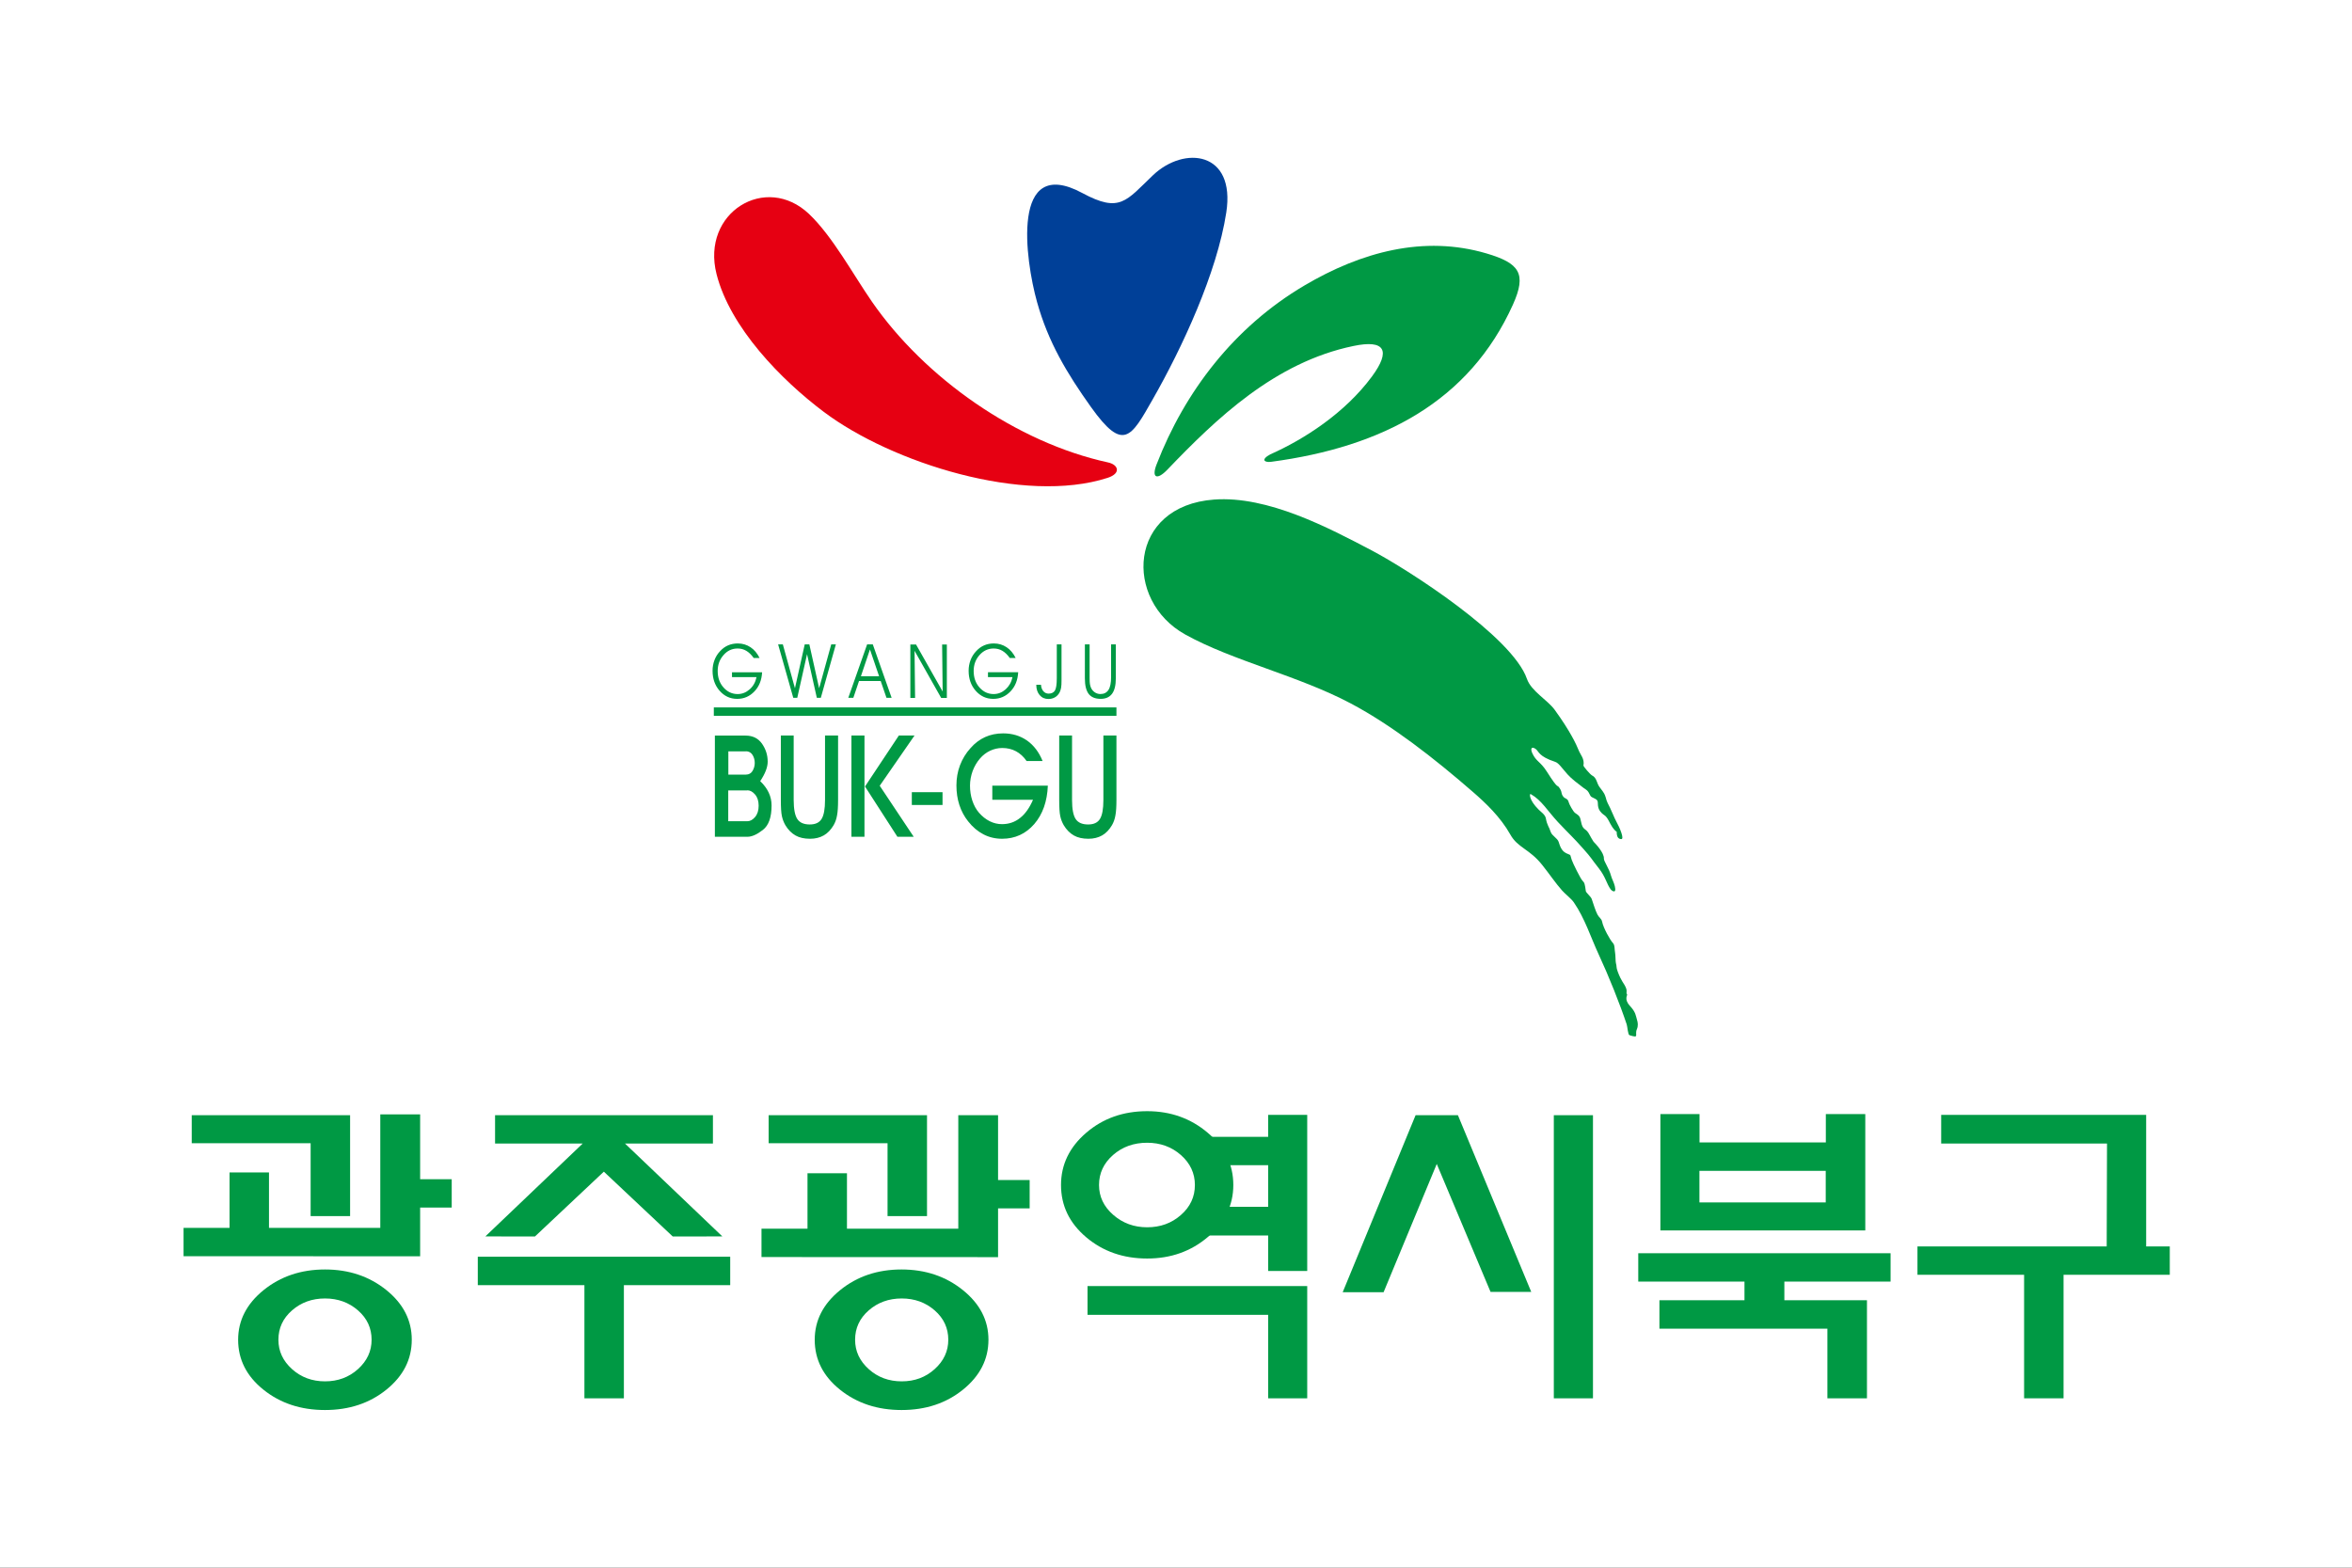 <?xml version="1.0" encoding="UTF-8" standalone="no"?>
<svg
   xmlns:dc="http://purl.org/dc/elements/1.1/"
   xmlns:cc="http://creativecommons.org/ns#"
   xmlns:rdf="http://www.w3.org/1999/02/22-rdf-syntax-ns#"
   xmlns:svg="http://www.w3.org/2000/svg"
   xmlns="http://www.w3.org/2000/svg"
   xmlns:xlink="http://www.w3.org/1999/xlink"
   xmlns:sodipodi="http://sodipodi.sourceforge.net/DTD/sodipodi-0.dtd"
   xmlns:inkscape="http://www.inkscape.org/namespaces/inkscape"
   width="300mm"
   height="200mm"
   viewBox="0 0 300 200"
   version="1.1"
   id="svg8"
   inkscape:version="1.0.1 (3bc2e813f5, 2020-09-07)"
   sodipodi:docname="Flag of Bukgu, Gwangju.svg">
  <rect x="0" y="0" width="300" height="200" fill="#333333" stroke="none"/>
  <defs
     id="defs2">
    <linearGradient
       inkscape:collect="always"
       id="linearGradient63138">
      <stop
         style="stop-color:#89030a;stop-opacity:1"
         offset="0"
         id="stop63134" />
      <stop
         style="stop-color:#e73d24;stop-opacity:1"
         offset="1"
         id="stop63136" />
    </linearGradient>
    <clipPath
       clipPathUnits="userSpaceOnUse"
       id="clipPath18">
      <path
         d="M 0,841.89 H 595.28 V 0 H 0 Z"
         id="path16" />
    </clipPath>
    <linearGradient
       x1="0"
       y1="0"
       x2="1"
       y2="0"
       gradientUnits="userSpaceOnUse"
       gradientTransform="matrix(23.954,-0.114,-0.114,-23.954,227.456,332.745)"
       spreadMethod="pad"
       id="linearGradient140">
      <stop
         style="stop-opacity:1;stop-color:#85c13f"
         offset="0"
         id="stop136" />
      <stop
         style="stop-opacity:1;stop-color:#5fb16e"
         offset="1"
         id="stop138" />
    </linearGradient>
    <linearGradient
       x1="0"
       y1="0"
       x2="1"
       y2="0"
       gradientUnits="userSpaceOnUse"
       gradientTransform="matrix(25.512,-0.122,-0.122,-25.512,252.119,330.368)"
       spreadMethod="pad"
       id="linearGradient160">
      <stop
         style="stop-opacity:1;stop-color:#30ab79"
         offset="0"
         id="stop156" />
      <stop
         style="stop-opacity:1;stop-color:#3ea9a4"
         offset="1"
         id="stop158" />
    </linearGradient>
    <linearGradient
       x1="0"
       y1="0"
       x2="1"
       y2="0"
       gradientUnits="userSpaceOnUse"
       gradientTransform="matrix(25.738,-0.123,-0.123,-25.738,278.776,331.196)"
       spreadMethod="pad"
       id="linearGradient180">
      <stop
         style="stop-opacity:1;stop-color:#2da3b2"
         offset="0"
         id="stop176" />
      <stop
         style="stop-opacity:1;stop-color:#2e9ad4"
         offset="1"
         id="stop178" />
    </linearGradient>
    <linearGradient
       x1="0"
       y1="0"
       x2="1"
       y2="0"
       gradientUnits="userSpaceOnUse"
       gradientTransform="matrix(22.246,-0.106,-0.106,-22.246,329.743,293.185)"
       spreadMethod="pad"
       id="linearGradient200">
      <stop
         style="stop-opacity:1;stop-color:#134d95"
         offset="0"
         id="stop196" />
      <stop
         style="stop-opacity:1;stop-color:#2573b6"
         offset="1"
         id="stop198" />
    </linearGradient>
    <linearGradient
       x1="0"
       y1="0"
       x2="1"
       y2="0"
       gradientUnits="userSpaceOnUse"
       gradientTransform="matrix(19.829,-0.095,-0.095,-19.829,355.575,291.733)"
       spreadMethod="pad"
       id="linearGradient220">
      <stop
         style="stop-opacity:1;stop-color:#2573b6"
         offset="0"
         id="stop216" />
      <stop
         style="stop-opacity:1;stop-color:#289ebc"
         offset="1"
         id="stop218" />
    </linearGradient>
    <linearGradient
       x1="0"
       y1="0"
       x2="1"
       y2="0"
       gradientUnits="userSpaceOnUse"
       gradientTransform="matrix(20.803,-0.099,-0.099,-20.802,376.729,290.221)"
       spreadMethod="pad"
       id="linearGradient240">
      <stop
         style="stop-opacity:1;stop-color:#30ab79"
         offset="0"
         id="stop236" />
      <stop
         style="stop-opacity:1;stop-color:#8caabd"
         offset="1"
         id="stop238" />
    </linearGradient>
    <linearGradient
       x1="0"
       y1="0"
       x2="1"
       y2="0"
       gradientUnits="userSpaceOnUse"
       gradientTransform="matrix(29.139,-0.139,-0.139,-29.139,319.768,338.875)"
       spreadMethod="pad"
       id="linearGradient260">
      <stop
         style="stop-opacity:1;stop-color:#2d8bcc"
         offset="0"
         id="stop256" />
      <stop
         style="stop-opacity:1;stop-color:#2573b6"
         offset="1"
         id="stop258" />
    </linearGradient>
    <linearGradient
       x1="0"
       y1="0"
       x2="1"
       y2="0"
       gradientUnits="userSpaceOnUse"
       gradientTransform="matrix(36.28,-0.173,-0.173,-36.28,350.657,337.739)"
       spreadMethod="pad"
       id="linearGradient280">
      <stop
         style="stop-opacity:1;stop-color:#2573b6"
         offset="0"
         id="stop276" />
      <stop
         style="stop-opacity:1;stop-color:#134d95"
         offset="1"
         id="stop278" />
    </linearGradient>
    <linearGradient
       x1="0"
       y1="0"
       x2="1"
       y2="0"
       gradientUnits="userSpaceOnUse"
       gradientTransform="matrix(42.793,-0.204,-0.204,-42.793,405.753,296.179)"
       spreadMethod="pad"
       id="linearGradient300">
      <stop
         style="stop-opacity:1;stop-color:#bfa562"
         offset="0"
         id="stop296" />
      <stop
         style="stop-opacity:1;stop-color:#e0742b"
         offset="1"
         id="stop298" />
    </linearGradient>
    <linearGradient
       x1="0"
       y1="0"
       x2="1"
       y2="0"
       gradientUnits="userSpaceOnUse"
       gradientTransform="matrix(39.535,-0.189,-0.189,-39.535,453.103,297.273)"
       spreadMethod="pad"
       id="linearGradient320">
      <stop
         style="stop-opacity:1;stop-color:#e16b28"
         offset="0"
         id="stop316" />
      <stop
         style="stop-opacity:1;stop-color:#d8312d"
         offset="1"
         id="stop318" />
    </linearGradient>
    <clipPath
       clipPathUnits="userSpaceOnUse"
       id="clipPath18-2">
      <path
         inkscape:connector-curvature="0"
         d="M 0,841.89 H 595.28 V 0 H 0 Z"
         id="path16-2" />
    </clipPath>
    <clipPath
       clipPathUnits="userSpaceOnUse"
       id="clipPath522">
      <path
         d="M 0,841.89 H 595.276 V 0 H 0 Z"
         id="path520"
         inkscape:connector-curvature="0" />
    </clipPath>
    <clipPath
       clipPathUnits="userSpaceOnUse"
       id="clipPath530">
      <path
         d="M 169.7,596.93 H 536.42 V 349.409 H 169.7 Z"
         id="path528"
         inkscape:connector-curvature="0" />
    </clipPath>
    <clipPath
       clipPathUnits="userSpaceOnUse"
       id="clipPath546">
      <path
         d="m 451.13,818.169 h 103.5 V 595.22 h -103.5 z"
         id="path544"
         inkscape:connector-curvature="0" />
    </clipPath>
    <clipPath
       clipPathUnits="userSpaceOnUse"
       id="clipPath118">
      <path
         d="M 0,841.89 H 595.276 V 0 H 0 Z"
         id="path116"
         inkscape:connector-curvature="0" />
    </clipPath>
    <clipPath
       clipPathUnits="userSpaceOnUse"
       id="clipPath126">
      <path
         d="m 169.47,818.6 h 377.9 V 373.859 h -377.9 z"
         id="path124"
         inkscape:connector-curvature="0" />
    </clipPath>
    <clipPath
       clipPathUnits="userSpaceOnUse"
       id="clipPath106">
      <path
         d="M 0,841.89 H 595.276 V 0 H 0 Z"
         id="path104"
         inkscape:connector-curvature="0" />
    </clipPath>
    <clipPath
       clipPathUnits="userSpaceOnUse"
       id="clipPath18-8">
      <path
         d="M 0,841.89 H 595.276 V 0 H 0 Z"
         id="path16-4"
         inkscape:connector-curvature="0" />
    </clipPath>
    <clipPath
       clipPathUnits="userSpaceOnUse"
       id="clipPath18-6">
      <path
         d="M 0,841.89 H 595.28 V 0 H 0 Z"
         id="path16-3" />
    </clipPath>
    <linearGradient
       x1="0"
       y1="0"
       x2="1"
       y2="0"
       gradientUnits="userSpaceOnUse"
       gradientTransform="matrix(-73.382,107.989,107.989,73.382,356.304,314.471)"
       spreadMethod="pad"
       id="linearGradient206">
      <stop
         style="stop-opacity:1;stop-color:#2a3b96"
         offset="0"
         id="stop198-5" />
      <stop
         style="stop-opacity:1;stop-color:#2c3792"
         offset="0.539"
         id="stop200" />
      <stop
         style="stop-opacity:1;stop-color:#00adef"
         offset="0.8"
         id="stop202" />
      <stop
         style="stop-opacity:1;stop-color:#00adef"
         offset="1"
         id="stop204" />
    </linearGradient>
    <linearGradient
       x1="0"
       y1="0"
       x2="1"
       y2="0"
       gradientUnits="userSpaceOnUse"
       gradientTransform="matrix(-64.526,94.956,94.956,64.526,329.172,303.203)"
       spreadMethod="pad"
       id="linearGradient230">
      <stop
         style="stop-opacity:1;stop-color:#2a3b96"
         offset="0"
         id="stop222" />
      <stop
         style="stop-opacity:1;stop-color:#2c3792"
         offset="0.539"
         id="stop224" />
      <stop
         style="stop-opacity:1;stop-color:#00adef"
         offset="0.8"
         id="stop226" />
      <stop
         style="stop-opacity:1;stop-color:#00adef"
         offset="1"
         id="stop228" />
    </linearGradient>
    <linearGradient
       x1="0"
       y1="0"
       x2="1"
       y2="0"
       gradientUnits="userSpaceOnUse"
       gradientTransform="matrix(-73.386,107.994,107.994,73.386,368.143,322.514)"
       spreadMethod="pad"
       id="linearGradient254">
      <stop
         style="stop-opacity:1;stop-color:#2a3b96"
         offset="0"
         id="stop246" />
      <stop
         style="stop-opacity:1;stop-color:#2c3792"
         offset="0.539"
         id="stop248" />
      <stop
         style="stop-opacity:1;stop-color:#00adef"
         offset="0.8"
         id="stop250" />
      <stop
         style="stop-opacity:1;stop-color:#00adef"
         offset="1"
         id="stop252" />
    </linearGradient>
    <linearGradient
       x1="0"
       y1="0"
       x2="1"
       y2="0"
       gradientUnits="userSpaceOnUse"
       gradientTransform="matrix(-73.388,107.997,107.997,73.388,312.87,284.947)"
       spreadMethod="pad"
       id="linearGradient278">
      <stop
         style="stop-opacity:1;stop-color:#2a3b96"
         offset="0"
         id="stop270" />
      <stop
         style="stop-opacity:1;stop-color:#2c3792"
         offset="0.539"
         id="stop272" />
      <stop
         style="stop-opacity:1;stop-color:#00adef"
         offset="0.8"
         id="stop274" />
      <stop
         style="stop-opacity:1;stop-color:#00adef"
         offset="1"
         id="stop276-9" />
    </linearGradient>
    <linearGradient
       x1="0"
       y1="0"
       x2="1"
       y2="0"
       gradientUnits="userSpaceOnUse"
       gradientTransform="matrix(-73.384,107.991,107.991,73.384,327.204,294.694)"
       spreadMethod="pad"
       id="linearGradient302">
      <stop
         style="stop-opacity:1;stop-color:#2a3b96"
         offset="0"
         id="stop294" />
      <stop
         style="stop-opacity:1;stop-color:#2c3792"
         offset="0.539"
         id="stop296-8" />
      <stop
         style="stop-opacity:1;stop-color:#00adef"
         offset="0.8"
         id="stop298-1" />
      <stop
         style="stop-opacity:1;stop-color:#00adef"
         offset="1"
         id="stop300" />
    </linearGradient>
    <linearGradient
       x1="0"
       y1="0"
       x2="1"
       y2="0"
       gradientUnits="userSpaceOnUse"
       gradientTransform="matrix(-73.388,107.997,107.997,73.388,321.461,290.785)"
       spreadMethod="pad"
       id="linearGradient326">
      <stop
         style="stop-opacity:1;stop-color:#2a3b96"
         offset="0"
         id="stop318-6" />
      <stop
         style="stop-opacity:1;stop-color:#2c3792"
         offset="0.539"
         id="stop320" />
      <stop
         style="stop-opacity:1;stop-color:#00adef"
         offset="0.8"
         id="stop322" />
      <stop
         style="stop-opacity:1;stop-color:#00adef"
         offset="1"
         id="stop324" />
    </linearGradient>
    <linearGradient
       x1="0"
       y1="0"
       x2="1"
       y2="0"
       gradientUnits="userSpaceOnUse"
       gradientTransform="matrix(-73.384,107.992,107.992,73.384,302.25,277.738)"
       spreadMethod="pad"
       id="linearGradient350">
      <stop
         style="stop-opacity:1;stop-color:#2a3b96"
         offset="0"
         id="stop342" />
      <stop
         style="stop-opacity:1;stop-color:#2c3792"
         offset="0.539"
         id="stop344" />
      <stop
         style="stop-opacity:1;stop-color:#00adef"
         offset="0.8"
         id="stop346" />
      <stop
         style="stop-opacity:1;stop-color:#00adef"
         offset="1"
         id="stop348" />
    </linearGradient>
    <linearGradient
       x1="0"
       y1="0"
       x2="1"
       y2="0"
       gradientUnits="userSpaceOnUse"
       gradientTransform="matrix(-64.527,94.957,94.957,64.527,328.704,302.885)"
       spreadMethod="pad"
       id="linearGradient374">
      <stop
         style="stop-opacity:1;stop-color:#2a3b96"
         offset="0"
         id="stop366" />
      <stop
         style="stop-opacity:1;stop-color:#2c3792"
         offset="0.539"
         id="stop368" />
      <stop
         style="stop-opacity:1;stop-color:#00adef"
         offset="0.8"
         id="stop370" />
      <stop
         style="stop-opacity:1;stop-color:#00adef"
         offset="1"
         id="stop372" />
    </linearGradient>
    <linearGradient
       x1="0"
       y1="0"
       x2="1"
       y2="0"
       gradientUnits="userSpaceOnUse"
       gradientTransform="matrix(-101.028,107.165,107.165,101.028,377.221,303.216)"
       spreadMethod="pad"
       id="linearGradient398">
      <stop
         style="stop-opacity:1;stop-color:#2a3b96"
         offset="0"
         id="stop390" />
      <stop
         style="stop-opacity:1;stop-color:#2c3792"
         offset="0.539"
         id="stop392" />
      <stop
         style="stop-opacity:1;stop-color:#00adef"
         offset="0.8"
         id="stop394" />
      <stop
         style="stop-opacity:1;stop-color:#00adef"
         offset="1"
         id="stop396" />
    </linearGradient>
    <linearGradient
       x1="0"
       y1="0"
       x2="1"
       y2="0"
       gradientUnits="userSpaceOnUse"
       gradientTransform="matrix(-101.023,107.16,107.16,101.023,393.094,318.186)"
       spreadMethod="pad"
       id="linearGradient422">
      <stop
         style="stop-opacity:1;stop-color:#2a3b96"
         offset="0"
         id="stop414" />
      <stop
         style="stop-opacity:1;stop-color:#2c3792"
         offset="0.539"
         id="stop416" />
      <stop
         style="stop-opacity:1;stop-color:#00adef"
         offset="0.8"
         id="stop418" />
      <stop
         style="stop-opacity:1;stop-color:#00adef"
         offset="1"
         id="stop420" />
    </linearGradient>
    <linearGradient
       x1="0"
       y1="0"
       x2="1"
       y2="0"
       gradientUnits="userSpaceOnUse"
       gradientTransform="matrix(-74.449,78.973,78.973,74.449,387.494,348.702)"
       spreadMethod="pad"
       id="linearGradient446">
      <stop
         style="stop-opacity:1;stop-color:#2a3b96"
         offset="0"
         id="stop438" />
      <stop
         style="stop-opacity:1;stop-color:#2c3792"
         offset="0.539"
         id="stop440" />
      <stop
         style="stop-opacity:1;stop-color:#00adef"
         offset="0.8"
         id="stop442" />
      <stop
         style="stop-opacity:1;stop-color:#00adef"
         offset="1"
         id="stop444" />
    </linearGradient>
    <clipPath
       clipPathUnits="userSpaceOnUse"
       id="clipPath18-68">
      <path
         d="M 0,841.89 H 595.28 V 0 H 0 Z"
         id="path16-1"
         inkscape:connector-curvature="0" />
    </clipPath>
    <linearGradient
       gradientUnits="userSpaceOnUse"
       y2="1004.25"
       x2="148.003"
       y1="959.558"
       x1="148.003"
       id="1">
      <stop
         id="stop2347"
         style="stop-color:#0099da"
         offset="0" />
      <stop
         id="stop2349"
         style="stop-color:#0099da"
         offset="1" />
    </linearGradient>
    <linearGradient
       gradientUnits="userSpaceOnUse"
       y2="1150.79"
       x2="210.429"
       y1="1106.1"
       x1="210.429"
       id="2">
      <stop
         id="stop2360"
         style="stop-color:#0099da"
         offset="0" />
      <stop
         id="stop2362"
         style="stop-color:#0099da"
         offset="1" />
    </linearGradient>
    <linearGradient
       gradientUnits="userSpaceOnUse"
       y2="997.515"
       x2="290.309"
       y1="952.822"
       x1="290.309"
       id="3">
      <stop
         id="stop2373"
         style="stop-color:#0099da"
         offset="0" />
      <stop
         id="stop2375"
         style="stop-color:#0099da"
         offset="1" />
    </linearGradient>
    <linearGradient
       gradientUnits="userSpaceOnUse"
       y2="996.852"
       x2="438.795"
       y1="952.159"
       x1="438.795"
       id="4">
      <stop
         id="stop2386"
         style="stop-color:#0099da"
         offset="0" />
      <stop
         id="stop2388"
         style="stop-color:#0099da"
         offset="1" />
    </linearGradient>
    <linearGradient
       gradientUnits="userSpaceOnUse"
       y2="1156.86"
       x2="370.742"
       y1="1112.17"
       x1="370.742"
       id="5">
      <stop
         id="stop2399"
         style="stop-color:#0099da"
         offset="0" />
      <stop
         id="stop2401"
         style="stop-color:#0099da"
         offset="1" />
    </linearGradient>
    <linearGradient
       gradientUnits="userSpaceOnUse"
       y2="1283.44"
       x2="102.794"
       y1="1249.77"
       x1="102.794"
       id="6">
      <stop
         id="stop2470"
         style="stop-color:#0099da"
         offset="0" />
      <stop
         id="stop2472"
         style="stop-color:#0099da"
         offset="1" />
    </linearGradient>
    <linearGradient
       gradientUnits="userSpaceOnUse"
       y2="1283.44"
       x2="207.557"
       y1="1249.77"
       x1="207.557"
       id="7">
      <stop
         id="stop2573"
         style="stop-color:#0099da"
         offset="0" />
      <stop
         id="stop2575"
         style="stop-color:#0099da"
         offset="1" />
    </linearGradient>
    <linearGradient
       gradientUnits="userSpaceOnUse"
       y2="1472.25"
       x2="102.794"
       y1="1438.58"
       x1="102.794"
       id="8">
      <stop
         id="stop2586"
         style="stop-color:#0099da"
         offset="0" />
      <stop
         id="stop2588"
         style="stop-color:#0099da"
         offset="1" />
    </linearGradient>
    <linearGradient
       gradientUnits="userSpaceOnUse"
       y2="1286.27"
       x2="347.78"
       y1="1250.63"
       x1="347.78"
       id="9">
      <stop
         id="stop2785"
         style="stop-color:#0099da"
         offset="0" />
      <stop
         id="stop2787"
         style="stop-color:#0099da"
         offset="1" />
    </linearGradient>
    <linearGradient
       gradientUnits="userSpaceOnUse"
       y2="1363.27"
       x2="347.78"
       y1="1327.62"
       x1="347.78"
       id="10">
      <stop
         id="stop2798"
         style="stop-color:#0099da"
         offset="0" />
      <stop
         id="stop2800"
         style="stop-color:#0099da"
         offset="1" />
    </linearGradient>
    <linearGradient
       gradientUnits="userSpaceOnUse"
       y2="1439.64"
       x2="347.78"
       y1="1404"
       x1="347.78"
       id="11">
      <stop
         id="stop2811"
         style="stop-color:#0099da"
         offset="0" />
      <stop
         id="stop2813"
         style="stop-color:#0099da"
         offset="1" />
    </linearGradient>
    <linearGradient
       gradientUnits="userSpaceOnUse"
       y2="1515.8"
       x2="347.78"
       y1="1480.16"
       x1="347.78"
       id="12">
      <stop
         id="stop2824"
         style="stop-color:#0099da"
         offset="0" />
      <stop
         id="stop2826"
         style="stop-color:#0099da"
         offset="1" />
    </linearGradient>
    <linearGradient
       gradientUnits="userSpaceOnUse"
       y2="1592.38"
       x2="347.78"
       y1="1556.74"
       x1="347.78"
       id="13">
      <stop
         id="stop2837"
         style="stop-color:#0099da"
         offset="0" />
      <stop
         id="stop2839"
         style="stop-color:#0099da"
         offset="1" />
    </linearGradient>
    <clipPath
       id="clipPath58472"
       clipPathUnits="userSpaceOnUse">
      <path
         inkscape:connector-curvature="0"
         id="path58470"
         d="M 0,0 H 595.276 V 841.89 H 0 Z" />
    </clipPath>
    <clipPath
       id="clipPath58526"
       clipPathUnits="userSpaceOnUse">
      <path
         inkscape:connector-curvature="0"
         id="path58524"
         d="M 0,0 H 595.276 V 841.89 H 0 Z" />
    </clipPath>
    <clipPath
       id="clipPath58472-7"
       clipPathUnits="userSpaceOnUse">
      <path
         inkscape:connector-curvature="0"
         id="path58470-8"
         d="M 0,0 H 595.276 V 841.89 H 0 Z" />
    </clipPath>
    <clipPath
       clipPathUnits="userSpaceOnUse"
       id="clipPath18-9">
      <path
         d="M 0,595.28 H 841.89 V 0 H 0 Z"
         id="path16-43" />
    </clipPath>
    <linearGradient
       x1="0"
       y1="0"
       x2="1"
       y2="0"
       gradientUnits="userSpaceOnUse"
       gradientTransform="matrix(-40.417,3.136,-14.427,-44.657,139.567,269.99)"
       spreadMethod="pad"
       id="linearGradient30">
      <stop
         style="stop-opacity:1;stop-color:#b6b7b8"
         offset="0"
         id="stop24" />
      <stop
         style="stop-opacity:1;stop-color:#b6b7b8"
         offset="0.057"
         id="stop26" />
      <stop
         style="stop-opacity:1;stop-color:#605f5e"
         offset="1"
         id="stop28" />
    </linearGradient>
    <radialGradient
       fx="0"
       fy="0"
       cx="0"
       cy="0"
       r="1"
       gradientUnits="userSpaceOnUse"
       gradientTransform="matrix(-24.766,-6.275,-0.593,-24.407,106.629,284.812)"
       spreadMethod="pad"
       id="radialGradient52">
      <stop
         style="stop-opacity:1;stop-color:#2f8bc9"
         offset="0"
         id="stop46" />
      <stop
         style="stop-opacity:1;stop-color:#255299"
         offset="0.517"
         id="stop48" />
      <stop
         style="stop-opacity:1;stop-color:#204a89"
         offset="1"
         id="stop50" />
    </radialGradient>
    <linearGradient
       x1="0"
       y1="0"
       x2="1"
       y2="0"
       gradientUnits="userSpaceOnUse"
       gradientTransform="matrix(22.337,-88.094,93.938,48.837,117.459,344.795)"
       spreadMethod="pad"
       id="linearGradient80">
      <stop
         style="stop-opacity:1;stop-color:#ca2b30"
         offset="0"
         id="stop68" />
      <stop
         style="stop-opacity:1;stop-color:#ca2b30"
         offset="0.174"
         id="stop70" />
      <stop
         style="stop-opacity:1;stop-color:#e26f34"
         offset="0.506"
         id="stop72" />
      <stop
         style="stop-opacity:1;stop-color:#d82b2d"
         offset="0.753"
         id="stop74" />
      <stop
         style="stop-opacity:1;stop-color:#d82b2d"
         offset="0.847"
         id="stop76" />
      <stop
         style="stop-opacity:1;stop-color:#d82b2d"
         offset="1"
         id="stop78" />
    </linearGradient>
    <clipPath
       clipPathUnits="userSpaceOnUse"
       id="clipPath90">
      <path
         d="M 0,595.28 H 411.02 V 0 H 0 Z"
         id="path88" />
    </clipPath>
    <clipPath
       clipPathUnits="userSpaceOnUse"
       id="clipPath98">
      <path
         d="m 101.15,334.81 h 44.284 V 306.517 H 101.15 Z"
         id="path96" />
    </clipPath>
    <linearGradient
       x1="0"
       y1="0"
       x2="1"
       y2="0"
       gradientUnits="userSpaceOnUse"
       gradientTransform="matrix(-5.35,13.695,13.695,5.35,126.19,316.662)"
       spreadMethod="pad"
       id="linearGradient112">
      <stop
         style="stop-opacity:1;stop-color:#ffffff"
         offset="0"
         id="stop104" />
      <stop
         style="stop-opacity:1;stop-color:#ffffff"
         offset="0.096"
         id="stop106" />
      <stop
         style="stop-opacity:1;stop-color:#ffffff"
         offset="0.265"
         id="stop108" />
      <stop
         style="stop-opacity:1;stop-color:#8d8c8c"
         offset="1"
         id="stop110" />
    </linearGradient>
    <clipPath
       id="clipPath18-7"
       clipPathUnits="userSpaceOnUse">
      <path
         id="path16-0"
         d="M 0,612.288 H 858.898 V 0 H 0 Z" />
    </clipPath>
    <clipPath
       id="clipPath26"
       clipPathUnits="userSpaceOnUse">
      <path
         id="path24"
         d="M 161.656,348.923 H 281.731 V 139.667 H 161.656 Z" />
    </clipPath>
    <linearGradient
       id="linearGradient38"
       spreadMethod="pad"
       gradientTransform="matrix(-92.179,7.151,-32.902,-101.849,258.817,158.642)"
       gradientUnits="userSpaceOnUse"
       y2="0"
       x2="1"
       y1="0"
       x1="0">
      <stop
         id="stop32"
         offset="0"
         style="stop-opacity:1;stop-color:#a7a5a6" />
      <stop
         id="stop34"
         offset="0.057"
         style="stop-opacity:1;stop-color:#a7a5a6" />
      <stop
         id="stop36"
         offset="1"
         style="stop-opacity:1;stop-color:#4f4c4d" />
    </linearGradient>
    <radialGradient
       id="radialGradient50"
       spreadMethod="pad"
       gradientTransform="matrix(-56.481,-14.31,-1.353,-55.663,183.696,192.444)"
       gradientUnits="userSpaceOnUse"
       r="1"
       cy="0"
       cx="0"
       fy="0"
       fx="0">
      <stop
         id="stop44"
         offset="0"
         style="stop-opacity:1;stop-color:#0aafde" />
      <stop
         id="stop46-5"
         offset="0.517"
         style="stop-opacity:1;stop-color:#1d5eb3" />
      <stop
         id="stop48-7"
         offset="1"
         style="stop-opacity:1;stop-color:#173876" />
    </radialGradient>
    <linearGradient
       id="linearGradient68"
       spreadMethod="pad"
       gradientTransform="matrix(50.942,-200.914,214.242,111.38,208.397,329.25)"
       gradientUnits="userSpaceOnUse"
       y2="0"
       x2="1"
       y1="0"
       x1="0">
      <stop
         id="stop56"
         offset="0"
         style="stop-opacity:1;stop-color:#d91920" />
      <stop
         id="stop58"
         offset="0.174"
         style="stop-opacity:1;stop-color:#d91920" />
      <stop
         id="stop60"
         offset="0.506"
         style="stop-opacity:1;stop-color:#f25b28" />
      <stop
         id="stop62"
         offset="0.753"
         style="stop-opacity:1;stop-color:#d91920" />
      <stop
         id="stop64"
         offset="0.847"
         style="stop-opacity:1;stop-color:#d91920" />
      <stop
         id="stop66"
         offset="1"
         style="stop-opacity:1;stop-color:#c4161d" />
    </linearGradient>
    <clipPath
       id="clipPath72"
       clipPathUnits="userSpaceOnUse">
      <path
         id="path70"
         d="M 171.201,306.476 H 272.198 V 241.949 H 171.201 Z" />
    </clipPath>
    <linearGradient
       id="linearGradient84"
       spreadMethod="pad"
       gradientTransform="matrix(-12.201,31.234,31.234,12.201,228.309,265.085)"
       gradientUnits="userSpaceOnUse"
       y2="0"
       x2="1"
       y1="0"
       x1="0">
      <stop
         id="stop78-7"
         offset="0"
         style="stop-opacity:1;stop-color:#ffffff" />
      <stop
         id="stop80"
         offset="0.096"
         style="stop-opacity:1;stop-color:#ffffff" />
      <stop
         id="stop82"
         offset="1"
         style="stop-opacity:1;stop-color:#7b7979" />
    </linearGradient>
    <clipPath
       id="clipPath146"
       clipPathUnits="userSpaceOnUse">
      <path
         id="path144"
         d="M 0,612.288 H 858.898 V 0 H 0 Z" />
    </clipPath>
    <linearGradient
       id="linearGradient1004"
       spreadMethod="pad"
       gradientTransform="matrix(-62.753,4.868,-22.399,-69.337,559.478,185.949)"
       gradientUnits="userSpaceOnUse"
       y2="0"
       x2="1"
       y1="0"
       x1="0">
      <stop
         id="stop998"
         offset="0"
         style="stop-opacity:1;stop-color:#a7a5a6" />
      <stop
         id="stop1000"
         offset="0.057"
         style="stop-opacity:1;stop-color:#a7a5a6" />
      <stop
         id="stop1002"
         offset="1"
         style="stop-opacity:1;stop-color:#4f4c4d" />
    </linearGradient>
    <radialGradient
       id="radialGradient1026"
       spreadMethod="pad"
       gradientTransform="matrix(-38.452,-9.742,-0.921,-37.894,508.337,208.961)"
       gradientUnits="userSpaceOnUse"
       r="1"
       cy="0"
       cx="0"
       fy="0"
       fx="0">
      <stop
         id="stop1020"
         offset="0"
         style="stop-opacity:1;stop-color:#0aafde" />
      <stop
         id="stop1022"
         offset="0.517"
         style="stop-opacity:1;stop-color:#1d5eb3" />
      <stop
         id="stop1024"
         offset="1"
         style="stop-opacity:1;stop-color:#173876" />
    </radialGradient>
    <linearGradient
       id="linearGradient1054"
       spreadMethod="pad"
       gradientTransform="matrix(34.681,-136.778,145.852,75.825,525.153,302.095)"
       gradientUnits="userSpaceOnUse"
       y2="0"
       x2="1"
       y1="0"
       x1="0">
      <stop
         id="stop1042"
         offset="0"
         style="stop-opacity:1;stop-color:#850009" />
      <stop
         id="stop1044"
         offset="0.174"
         style="stop-opacity:1;stop-color:#d91920" />
      <stop
         id="stop1046"
         offset="0.506"
         style="stop-opacity:1;stop-color:#f25b28" />
      <stop
         id="stop1048"
         offset="0.694"
         style="stop-opacity:1;stop-color:#d91920" />
      <stop
         id="stop1050"
         offset="0.847"
         style="stop-opacity:1;stop-color:#d91920" />
      <stop
         id="stop1052"
         offset="1"
         style="stop-opacity:0.941;stop-color:#e04213" />
    </linearGradient>
    <clipPath
       id="clipPath1064"
       clipPathUnits="userSpaceOnUse">
      <path
         id="path1062"
         d="M 0,612.288 H 858.898 V 0 H 0 Z" />
    </clipPath>
    <clipPath
       id="clipPath1072"
       clipPathUnits="userSpaceOnUse">
      <path
         id="path1070"
         d="m 499.831,286.592 h 68.757 v -43.93 h -68.757 z" />
    </clipPath>
    <linearGradient
       id="linearGradient1084"
       spreadMethod="pad"
       gradientTransform="matrix(-8.306,21.263,21.263,8.306,538.708,258.413)"
       gradientUnits="userSpaceOnUse"
       y2="0"
       x2="1"
       y1="0"
       x1="0">
      <stop
         id="stop1078"
         offset="0"
         style="stop-opacity:1;stop-color:#ffffff" />
      <stop
         id="stop1080"
         offset="0.096"
         style="stop-opacity:1;stop-color:#ffffff" />
      <stop
         id="stop1082"
         offset="1"
         style="stop-opacity:1;stop-color:#7b7979" />
    </linearGradient>
    <linearGradient
       id="linearGradient2178"
       spreadMethod="pad"
       gradientTransform="matrix(-19.781,1.535,-7.061,-21.856,660.197,283.541)"
       gradientUnits="userSpaceOnUse"
       y2="0"
       x2="1"
       y1="0"
       x1="0">
      <stop
         id="stop2172"
         offset="0"
         style="stop-opacity:1;stop-color:#a7a5a6" />
      <stop
         id="stop2174"
         offset="0.057"
         style="stop-opacity:1;stop-color:#a7a5a6" />
      <stop
         id="stop2176"
         offset="1"
         style="stop-opacity:1;stop-color:#4f4c4d" />
    </linearGradient>
    <radialGradient
       id="radialGradient2200"
       spreadMethod="pad"
       gradientTransform="matrix(-12.12,-3.071,-0.29,-11.945,644.076,290.795)"
       gradientUnits="userSpaceOnUse"
       r="1"
       cy="0"
       cx="0"
       fy="0"
       fx="0">
      <stop
         id="stop2194"
         offset="0"
         style="stop-opacity:1;stop-color:#0aafde" />
      <stop
         id="stop2196"
         offset="0.517"
         style="stop-opacity:1;stop-color:#1d5eb3" />
      <stop
         id="stop2198"
         offset="1"
         style="stop-opacity:1;stop-color:#173876" />
    </radialGradient>
    <linearGradient
       id="linearGradient2228"
       spreadMethod="pad"
       gradientTransform="matrix(10.932,-43.115,45.975,23.901,649.377,320.152)"
       gradientUnits="userSpaceOnUse"
       y2="0"
       x2="1"
       y1="0"
       x1="0">
      <stop
         id="stop2216"
         offset="0"
         style="stop-opacity:1;stop-color:#d91920" />
      <stop
         id="stop2218"
         offset="0.174"
         style="stop-opacity:1;stop-color:#d91920" />
      <stop
         id="stop2220"
         offset="0.506"
         style="stop-opacity:1;stop-color:#f25b28" />
      <stop
         id="stop2222"
         offset="0.753"
         style="stop-opacity:1;stop-color:#d91920" />
      <stop
         id="stop2224"
         offset="0.847"
         style="stop-opacity:1;stop-color:#d91920" />
      <stop
         id="stop2226"
         offset="1"
         style="stop-opacity:1;stop-color:#c4161d" />
    </linearGradient>
    <clipPath
       id="clipPath2238"
       clipPathUnits="userSpaceOnUse">
      <path
         id="path2236"
         d="M 0,612.288 H 858.898 V 0 H 0 Z" />
    </clipPath>
    <clipPath
       id="clipPath2246"
       clipPathUnits="userSpaceOnUse">
      <path
         id="path2244"
         d="m 641.395,315.265 h 21.673 v -13.847 h -21.673 z" />
    </clipPath>
    <linearGradient
       id="linearGradient2258"
       spreadMethod="pad"
       gradientTransform="matrix(-2.618,6.703,6.703,2.618,653.65,306.383)"
       gradientUnits="userSpaceOnUse"
       y2="0"
       x2="1"
       y1="0"
       x1="0">
      <stop
         id="stop2252"
         offset="0"
         style="stop-opacity:1;stop-color:#ffffff" />
      <stop
         id="stop2254"
         offset="0.096"
         style="stop-opacity:1;stop-color:#ffffff" />
      <stop
         id="stop2256"
         offset="1"
         style="stop-opacity:1;stop-color:#7b7979" />
    </linearGradient>
    <linearGradient
       inkscape:collect="always"
       xlink:href="#linearGradient1054"
       id="linearGradient63100"
       gradientUnits="userSpaceOnUse"
       x1="518.393"
       y1="271.446"
       x2="531.748"
       y2="252.221" />
    <linearGradient
       inkscape:collect="always"
       xlink:href="#linearGradient63138"
       id="linearGradient63140"
       x1="518.693"
       y1="272.825"
       x2="530.25"
       y2="250.029"
       gradientUnits="userSpaceOnUse" />
    <linearGradient
       inkscape:collect="always"
       xlink:href="#linearGradient1054"
       id="linearGradient63176"
       gradientUnits="userSpaceOnUse"
       gradientTransform="matrix(34.681,-136.778,145.852,75.825,525.153,302.095)"
       x1="0"
       y1="0"
       x2="1"
       y2="0"
       spreadMethod="pad" />
    <clipPath
       clipPathUnits="userSpaceOnUse"
       id="clipPath18-5">
      <path
         d="M 0,768 H 1024 V 0 H 0 Z"
         id="path16-49" />
    </clipPath>
    <clipPath
       clipPathUnits="userSpaceOnUse"
       id="clipPath30">
      <path
         d="M 0,768 H 1024 V 0 H 0 Z"
         id="path28" />
    </clipPath>
    <clipPath
       clipPathUnits="userSpaceOnUse"
       id="clipPath54">
      <path
         d="M 0,768 H 1024 V 0 H 0 Z"
         id="path52" />
    </clipPath>
    <clipPath
       clipPathUnits="userSpaceOnUse"
       id="clipPath90-5">
      <path
         d="M 0,768 H 1024 V 0 H 0 Z"
         id="path88-3" />
    </clipPath>
    <clipPath
       clipPathUnits="userSpaceOnUse"
       id="clipPath18-0">
      <path
         d="M 0,768 H 1024 V 0 H 0 Z"
         id="path16-11" />
    </clipPath>
    <clipPath
       id="clipPath65927"
       clipPathUnits="userSpaceOnUse">
      <path
         inkscape:connector-curvature="0"
         id="path65925"
         d="M 0,841.89 H 595.276 V 0 H 0 Z" />
    </clipPath>
    <clipPath
       clipPathUnits="userSpaceOnUse"
       id="clipPath18-00">
      <path
         d="M 0,841.89 H 595.28 V 0 H 0 Z"
         id="path16-6" />
    </clipPath>
    <linearGradient
       x1="0"
       y1="0"
       x2="1"
       y2="0"
       gradientUnits="userSpaceOnUse"
       gradientTransform="matrix(-126.721,-48.261,-48.261,126.721,246.423,562.884)"
       spreadMethod="pad"
       id="linearGradient388">
      <stop
         style="stop-opacity:1;stop-color:#9e2c89"
         offset="0"
         id="stop368-6" />
      <stop
         style="stop-opacity:1;stop-color:#0071bb"
         offset="0.149"
         id="stop370-7" />
      <stop
         style="stop-opacity:1;stop-color:#63c6f2"
         offset="0.257"
         id="stop372-1" />
      <stop
         style="stop-opacity:1;stop-color:#91c431"
         offset="0.381"
         id="stop374" />
      <stop
         style="stop-opacity:1;stop-color:#ffe700"
         offset="0.54"
         id="stop376" />
      <stop
         style="stop-opacity:1;stop-color:#f6ab02"
         offset="0.683"
         id="stop378" />
      <stop
         style="stop-opacity:1;stop-color:#e4642b"
         offset="0.798"
         id="stop380" />
      <stop
         style="stop-opacity:1;stop-color:#c52833"
         offset="0.911"
         id="stop382" />
      <stop
         style="stop-opacity:1;stop-color:#332d2b"
         offset="0.994"
         id="stop384" />
      <stop
         style="stop-opacity:1;stop-color:#332d2b"
         offset="1"
         id="stop386" />
    </linearGradient>
    <linearGradient
       x1="0"
       y1="0"
       x2="1"
       y2="0"
       gradientUnits="userSpaceOnUse"
       gradientTransform="matrix(-126.217,-48.069,-48.069,126.217,261.982,520.833)"
       spreadMethod="pad"
       id="linearGradient424">
      <stop
         style="stop-opacity:1;stop-color:#9e2c89"
         offset="0"
         id="stop404" />
      <stop
         style="stop-opacity:1;stop-color:#0071bb"
         offset="0.149"
         id="stop406" />
      <stop
         style="stop-opacity:1;stop-color:#63c6f2"
         offset="0.257"
         id="stop408" />
      <stop
         style="stop-opacity:1;stop-color:#91c431"
         offset="0.381"
         id="stop410" />
      <stop
         style="stop-opacity:1;stop-color:#ffe700"
         offset="0.54"
         id="stop412" />
      <stop
         style="stop-opacity:1;stop-color:#f6ab02"
         offset="0.683"
         id="stop414-8" />
      <stop
         style="stop-opacity:1;stop-color:#e4642b"
         offset="0.798"
         id="stop416-3" />
      <stop
         style="stop-opacity:1;stop-color:#c52833"
         offset="0.911"
         id="stop418-7" />
      <stop
         style="stop-opacity:1;stop-color:#332d2b"
         offset="0.994"
         id="stop420-9" />
      <stop
         style="stop-opacity:1;stop-color:#332d2b"
         offset="1"
         id="stop422" />
    </linearGradient>
    <linearGradient
       x1="0"
       y1="0"
       x2="1"
       y2="0"
       gradientUnits="userSpaceOnUse"
       gradientTransform="matrix(-127.014,-48.372,-48.372,127.014,279.25,478.695)"
       spreadMethod="pad"
       id="linearGradient460">
      <stop
         style="stop-opacity:1;stop-color:#9e2c89"
         offset="0"
         id="stop440-9" />
      <stop
         style="stop-opacity:1;stop-color:#0071bb"
         offset="0.149"
         id="stop442-3" />
      <stop
         style="stop-opacity:1;stop-color:#63c6f2"
         offset="0.257"
         id="stop444-3" />
      <stop
         style="stop-opacity:1;stop-color:#91c431"
         offset="0.381"
         id="stop446" />
      <stop
         style="stop-opacity:1;stop-color:#ffe700"
         offset="0.54"
         id="stop448" />
      <stop
         style="stop-opacity:1;stop-color:#f6ab02"
         offset="0.683"
         id="stop450" />
      <stop
         style="stop-opacity:1;stop-color:#e4642b"
         offset="0.798"
         id="stop452" />
      <stop
         style="stop-opacity:1;stop-color:#c52833"
         offset="0.911"
         id="stop454" />
      <stop
         style="stop-opacity:1;stop-color:#332d2b"
         offset="0.994"
         id="stop456" />
      <stop
         style="stop-opacity:1;stop-color:#332d2b"
         offset="1"
         id="stop458" />
    </linearGradient>
    <linearGradient
       x1="0"
       y1="0"
       x2="1"
       y2="0"
       gradientUnits="userSpaceOnUse"
       gradientTransform="matrix(-125.813,-47.915,-47.915,125.813,277.143,483.343)"
       spreadMethod="pad"
       id="linearGradient496">
      <stop
         style="stop-opacity:1;stop-color:#9e2c89"
         offset="0"
         id="stop476" />
      <stop
         style="stop-opacity:1;stop-color:#0071bb"
         offset="0.149"
         id="stop478" />
      <stop
         style="stop-opacity:1;stop-color:#63c6f2"
         offset="0.257"
         id="stop480" />
      <stop
         style="stop-opacity:1;stop-color:#91c431"
         offset="0.381"
         id="stop482" />
      <stop
         style="stop-opacity:1;stop-color:#ffe700"
         offset="0.54"
         id="stop484" />
      <stop
         style="stop-opacity:1;stop-color:#f6ab02"
         offset="0.683"
         id="stop486" />
      <stop
         style="stop-opacity:1;stop-color:#e4642b"
         offset="0.798"
         id="stop488" />
      <stop
         style="stop-opacity:1;stop-color:#c52833"
         offset="0.911"
         id="stop490" />
      <stop
         style="stop-opacity:1;stop-color:#332d2b"
         offset="0.994"
         id="stop492" />
      <stop
         style="stop-opacity:1;stop-color:#332d2b"
         offset="1"
         id="stop494" />
    </linearGradient>
    <linearGradient
       x1="0"
       y1="0"
       x2="1"
       y2="0"
       gradientUnits="userSpaceOnUse"
       gradientTransform="matrix(-126.771,-48.28,-48.28,126.771,255.221,540.216)"
       spreadMethod="pad"
       id="linearGradient532">
      <stop
         style="stop-opacity:1;stop-color:#9e2c89"
         offset="0"
         id="stop512" />
      <stop
         style="stop-opacity:1;stop-color:#0071bb"
         offset="0.149"
         id="stop514" />
      <stop
         style="stop-opacity:1;stop-color:#63c6f2"
         offset="0.257"
         id="stop516" />
      <stop
         style="stop-opacity:1;stop-color:#91c431"
         offset="0.381"
         id="stop518" />
      <stop
         style="stop-opacity:1;stop-color:#ffe700"
         offset="0.54"
         id="stop520" />
      <stop
         style="stop-opacity:1;stop-color:#f6ab02"
         offset="0.683"
         id="stop522" />
      <stop
         style="stop-opacity:1;stop-color:#e4642b"
         offset="0.798"
         id="stop524" />
      <stop
         style="stop-opacity:1;stop-color:#c52833"
         offset="0.911"
         id="stop526" />
      <stop
         style="stop-opacity:1;stop-color:#332d2b"
         offset="0.994"
         id="stop528" />
      <stop
         style="stop-opacity:1;stop-color:#332d2b"
         offset="1"
         id="stop530" />
    </linearGradient>
    <linearGradient
       x1="0"
       y1="0"
       x2="1"
       y2="0"
       gradientUnits="userSpaceOnUse"
       gradientTransform="matrix(-126.902,-48.33,-48.33,126.902,263.952,518.444)"
       spreadMethod="pad"
       id="linearGradient568">
      <stop
         style="stop-opacity:1;stop-color:#9e2c89"
         offset="0"
         id="stop548" />
      <stop
         style="stop-opacity:1;stop-color:#0071bb"
         offset="0.149"
         id="stop550" />
      <stop
         style="stop-opacity:1;stop-color:#63c6f2"
         offset="0.257"
         id="stop552" />
      <stop
         style="stop-opacity:1;stop-color:#91c431"
         offset="0.381"
         id="stop554" />
      <stop
         style="stop-opacity:1;stop-color:#ffe700"
         offset="0.54"
         id="stop556" />
      <stop
         style="stop-opacity:1;stop-color:#f6ab02"
         offset="0.683"
         id="stop558" />
      <stop
         style="stop-opacity:1;stop-color:#e4642b"
         offset="0.798"
         id="stop560" />
      <stop
         style="stop-opacity:1;stop-color:#c52833"
         offset="0.911"
         id="stop562" />
      <stop
         style="stop-opacity:1;stop-color:#332d2b"
         offset="0.994"
         id="stop564" />
      <stop
         style="stop-opacity:1;stop-color:#332d2b"
         offset="1"
         id="stop566" />
    </linearGradient>
    <linearGradient
       x1="0"
       y1="0"
       x2="1"
       y2="0"
       gradientUnits="userSpaceOnUse"
       gradientTransform="matrix(-126.305,-48.102,-48.102,126.305,278.213,480.859)"
       spreadMethod="pad"
       id="linearGradient604">
      <stop
         style="stop-opacity:1;stop-color:#9e2c89"
         offset="0"
         id="stop584" />
      <stop
         style="stop-opacity:1;stop-color:#0071bb"
         offset="0.149"
         id="stop586" />
      <stop
         style="stop-opacity:1;stop-color:#63c6f2"
         offset="0.257"
         id="stop588" />
      <stop
         style="stop-opacity:1;stop-color:#91c431"
         offset="0.381"
         id="stop590" />
      <stop
         style="stop-opacity:1;stop-color:#ffe700"
         offset="0.54"
         id="stop592" />
      <stop
         style="stop-opacity:1;stop-color:#f6ab02"
         offset="0.683"
         id="stop594" />
      <stop
         style="stop-opacity:1;stop-color:#e4642b"
         offset="0.798"
         id="stop596" />
      <stop
         style="stop-opacity:1;stop-color:#c52833"
         offset="0.911"
         id="stop598" />
      <stop
         style="stop-opacity:1;stop-color:#332d2b"
         offset="0.994"
         id="stop600" />
      <stop
         style="stop-opacity:1;stop-color:#332d2b"
         offset="1"
         id="stop602" />
    </linearGradient>
    <clipPath
       clipPathUnits="userSpaceOnUse"
       id="clipPath614">
      <path
         d="M 0,841.89 H 595.28 V 0 H 0 Z"
         id="path612" />
    </clipPath>
    <clipPath
       clipPathUnits="userSpaceOnUse"
       id="clipPath18-53">
      <path
         d="M 0,841.89 H 595.28 V 0 H 0 Z"
         id="path16-00" />
    </clipPath>
    <linearGradient
       x1="0"
       y1="0"
       x2="1"
       y2="0"
       gradientUnits="userSpaceOnUse"
       gradientTransform="matrix(-22.896,0,0,22.896,189.429,507.863)"
       spreadMethod="pad"
       id="linearGradient1018">
      <stop
         style="stop-opacity:1;stop-color:#ffffff"
         offset="0"
         id="stop1012" />
      <stop
         style="stop-opacity:1;stop-color:#e6232a"
         offset="0.5"
         id="stop1014" />
      <stop
         style="stop-opacity:1;stop-color:#e6232a"
         offset="1"
         id="stop1016" />
    </linearGradient>
    <clipPath
       clipPathUnits="userSpaceOnUse"
       id="clipPath1028">
      <path
         d="M 0,841.89 H 595.28 V 0 H 0 Z"
         id="path1026" />
    </clipPath>
  </defs>
  <sodipodi:namedview
     id="base"
     pagecolor="#ffffff"
     bordercolor="#666666"
     borderopacity="1.0"
     inkscape:pageopacity="0.0"
     inkscape:pageshadow="2"
     inkscape:zoom="0.5"
     inkscape:cx="331.92276"
     inkscape:cy="441.9731"
     inkscape:document-units="mm"
     inkscape:current-layer="layer1"
     showgrid="false"
     fit-margin-top="0"
     fit-margin-left="0"
     fit-margin-right="0"
     fit-margin-bottom="0"
     inkscape:window-width="1920"
     inkscape:window-height="1018"
     inkscape:window-x="-8"
     inkscape:window-y="-8"
     inkscape:window-maximized="1"
     showguides="true"
     inkscape:document-rotation="0" />
  <g
     inkscape:label="Layer 1"
     inkscape:groupmode="layer"
     id="layer1"
     transform="translate(-188.321,-26.637)">
    <path
       id="rect826"
       style="opacity:1;fill:#ffffff;fill-opacity:1;fill-rule:nonzero;stroke:none;stroke-width:4.318;stroke-linecap:square;stroke-linejoin:bevel;stroke-miterlimit:4;stroke-dasharray:none;stroke-dashoffset:0;stroke-opacity:1;paint-order:fill markers stroke"
       d="m 188.321,26.637 h 300 V 226.637 h -300 z" />
    <g
       transform="matrix(0.353,0,0,-0.353,257.137,344.18)"
       id="g158" />
    <g
       id="surface1"
       transform="matrix(0.353,0,0,0.353,171.712,24.288)" />
    <g
       id="surface1-8"
       transform="matrix(0.353,0,0,0.353,171.712,24.288)" />
    <g
       style="fill-rule:evenodd"
       id="g1657"
       transform="matrix(0.353,0,0,0.353,288.007,-263.801)">
      <g
         id="g1605">
        <g
           id="g1603"
           transform="translate(14.577,0.565)" />
      </g>
    </g>
    <g
       style="fill-rule:evenodd"
       id="g4474"
       transform="matrix(1.036,0,0,1.036,26.512,-951.229)" />
    <g
       id="g1304"
       transform="matrix(0.265,0,0,0.265,178.002,44.098)">
      <g
         id="g1707"
         transform="translate(-1.894,-0.018)" />
    </g>
    <g
       id="g1724"
       transform="matrix(0.265,0,0,0.265,327.311,119.582)" />
    <g
       id="g1999"
       transform="translate(-0.267,-2.587)">
      <g
         transform="matrix(1.188,0,0,1.188,-1.832,-322.582)"
         id="g1945">
        <path
           style="clip-rule:evenodd;fill:#009944;fill-rule:evenodd;stroke-width:1.13"
           inkscape:connector-curvature="0"
           class="st0"
           d="m 287.542,364.271 c -6.631,-3.671 -6.167,-13.815 3.106,-14.492 5.761,-0.418 12.256,3.016 16.943,5.478 3.976,2.101 15.08,9.262 16.638,13.781 0.452,1.31 2.203,2.259 2.971,3.31 1.694,2.327 2.349,3.773 2.564,4.315 0.215,0.553 0.666,0.938 0.531,1.683 -0.011,0.09 0.712,0.949 0.926,1.062 0.531,0.26 0.474,0.836 0.825,1.276 0.542,0.7 0.52,0.734 0.644,1.096 0.068,0.203 0.011,0.249 0.463,1.107 0.147,0.282 0.474,1.118 0.655,1.435 0.395,0.712 0.915,1.954 0.531,1.92 -0.316,-0.023 -0.474,-0.237 -0.474,-0.791 0,0 -0.169,-0.068 -0.463,-0.486 -0.316,-0.463 -0.486,-1.039 -0.858,-1.288 -0.881,-0.599 -0.633,-1.197 -0.734,-1.514 -0.079,-0.282 -0.666,-0.35 -0.768,-0.576 -0.294,-0.621 -0.395,-0.599 -0.757,-0.858 -0.689,-0.531 -1.231,-0.926 -1.694,-1.435 -0.666,-0.746 -0.949,-1.231 -1.355,-1.355 -1.74,-0.576 -1.717,-1.096 -2.045,-1.355 -0.441,-0.339 -0.621,-0.09 -0.395,0.418 0.407,0.915 0.87,0.892 1.559,1.977 1.389,2.191 1.028,1.231 1.412,1.841 0.282,0.429 0.068,0.553 0.441,0.949 0.079,0.09 0.429,0.136 0.497,0.497 0.045,0.215 0.497,1.039 0.689,1.163 0.474,0.316 0.531,0.384 0.644,0.949 0.192,1.005 0.508,0.599 0.915,1.412 0.034,0.068 0.373,0.678 0.429,0.734 0.215,0.215 1.152,1.197 1.107,1.819 -0.011,0.271 0.565,1.062 0.757,1.807 0.102,0.373 0.316,0.723 0.418,1.152 0.215,0.904 -0.361,0.452 -0.429,0.361 -0.463,-0.621 -0.542,-1.333 -1.288,-2.282 -0.881,-1.118 -0.734,-1.05 -1.66,-2.09 -1.13,-1.276 -1.423,-1.491 -2.722,-2.869 -1.163,-1.254 -1.751,-2.338 -2.914,-3.005 -0.192,-0.113 -0.203,0.633 0.825,1.649 0.26,0.26 0.712,0.553 0.779,0.938 0.147,0.802 0.35,0.904 0.52,1.457 0.136,0.429 0.723,0.666 0.858,1.084 0.124,0.373 0.271,0.949 0.802,1.209 0.599,0.282 0.373,0.045 0.599,0.712 0.124,0.373 0.96,2.056 1.152,2.237 0.237,0.226 0.26,0.384 0.361,1.118 0.023,0.181 0.542,0.587 0.633,0.847 0.169,0.486 0.395,1.254 0.621,1.683 0.192,0.35 0.429,0.429 0.497,0.757 0.124,0.666 0.881,2.011 1.152,2.282 0.226,0.226 0.169,0.666 0.237,1.028 0.057,0.294 0.045,0.971 0.09,1.13 0.113,0.395 0.011,0.429 0.192,0.915 0.407,1.107 0.666,1.22 0.881,1.74 0.181,0.429 -0.023,0.553 0.124,0.7 0.09,0.09 -0.373,0.508 0.305,1.243 0.655,0.712 0.621,1.039 0.768,1.514 0.09,0.282 0.136,0.633 -0.011,0.983 -0.282,0.621 0.328,1.017 -0.802,0.655 -0.169,-0.057 -0.215,-0.915 -0.294,-1.152 -0.746,-2.237 -1.932,-5.196 -3.016,-7.534 -0.836,-1.796 -1.48,-3.863 -2.666,-5.58 -0.271,-0.395 -0.96,-0.926 -1.254,-1.265 -0.678,-0.757 -1.412,-1.841 -2.135,-2.745 -1.367,-1.728 -2.632,-1.841 -3.423,-3.264 -1.073,-1.909 -2.677,-3.411 -3.999,-4.563 -4.191,-3.648 -8.743,-7.195 -13.137,-9.522 -5.648,-2.993 -12.651,-4.563 -17.768,-7.399 z"
           id="path1830" />
        <path
           style="clip-rule:evenodd;fill:#e60012;fill-rule:evenodd;stroke-width:1.13"
           inkscape:connector-curvature="0"
           class="st1"
           d="m 279.194,347.451 c -8.935,2.88 -23.145,-1.593 -30.453,-7.082 -4.586,-3.445 -10.064,-9.059 -11.521,-14.797 -1.683,-6.619 5.286,-10.866 9.929,-6.461 2.519,2.395 4.733,6.495 6.755,9.421 5.682,8.212 15.543,15.125 25.347,17.26 1.107,0.237 1.446,1.175 -0.057,1.66 z"
           id="path1832" />
        <path
           style="clip-rule:evenodd;fill:#004098;fill-rule:evenodd;stroke-width:1.13"
           inkscape:connector-curvature="0"
           class="st2"
           d="m 277.432,339.861 c -2.609,-3.66 -4.609,-7.003 -5.806,-11.307 -1.254,-4.484 -2.869,-15.859 4.868,-11.691 4.044,2.18 4.688,0.847 7.591,-1.92 3.355,-3.185 8.878,-2.564 7.862,4.01 -0.994,6.472 -4.733,14.526 -7.929,20.117 -2.293,4.033 -3.129,5.625 -6.585,0.791 z"
           id="path1834" />
        <path
           style="clip-rule:evenodd;fill:#009944;fill-rule:evenodd;stroke-width:1.13"
           inkscape:connector-curvature="0"
           class="st0"
           d="m 284.469,345.994 c 3.016,-7.794 8.302,-14.729 15.848,-19.191 6.134,-3.626 12.854,-5.433 19.564,-3.456 3.558,1.05 4.338,2.169 2.846,5.49 -4.688,10.415 -14.018,15.294 -25.946,16.887 -0.734,0.102 -1.175,-0.226 -0.102,-0.802 3.592,-1.593 7.997,-4.417 10.9,-8.347 2.067,-2.801 1.412,-3.999 -1.977,-3.287 -8.449,1.751 -14.741,7.817 -19.982,13.284 -1.107,1.152 -1.728,0.892 -1.152,-0.576 z"
           id="path1836" />
        <path
           style="clip-rule:evenodd;fill:#009944;fill-rule:evenodd;stroke-width:1.13"
           inkscape:connector-curvature="0"
           class="st0"
           d="m 276.766,365.332 h 0.508 v 3.626 c 0,0.282 0.011,0.497 0.034,0.633 0.023,0.136 0.057,0.26 0.102,0.373 0.09,0.215 0.226,0.384 0.407,0.508 0.181,0.124 0.384,0.192 0.61,0.192 0.395,0 0.678,-0.147 0.87,-0.441 0.192,-0.294 0.282,-0.757 0.282,-1.378 v -3.513 h 0.508 v 3.648 c 0,0.746 -0.136,1.299 -0.407,1.66 -0.271,0.361 -0.678,0.542 -1.22,0.542 -0.587,0 -1.017,-0.181 -1.288,-0.531 -0.271,-0.361 -0.407,-0.915 -0.407,-1.672 z m -3.016,0 h 0.508 v 3.863 c 0,0.339 -0.011,0.599 -0.045,0.791 -0.034,0.192 -0.09,0.35 -0.158,0.497 -0.124,0.226 -0.282,0.407 -0.497,0.531 -0.215,0.124 -0.441,0.181 -0.712,0.181 -0.384,0 -0.7,-0.136 -0.938,-0.418 -0.237,-0.282 -0.361,-0.644 -0.361,-1.107 h 0.508 c 0.011,0.282 0.102,0.508 0.249,0.689 0.147,0.169 0.339,0.26 0.565,0.26 0.316,0 0.542,-0.113 0.678,-0.328 0.136,-0.226 0.203,-0.666 0.203,-1.333 z m -7.387,2.993 h 3.242 c -0.045,0.836 -0.316,1.525 -0.825,2.056 -0.508,0.531 -1.118,0.802 -1.852,0.802 -0.757,0 -1.378,-0.294 -1.886,-0.87 -0.508,-0.576 -0.757,-1.299 -0.757,-2.146 0,-0.407 0.068,-0.779 0.203,-1.141 0.136,-0.361 0.339,-0.689 0.61,-0.971 0.26,-0.282 0.542,-0.486 0.858,-0.621 0.316,-0.136 0.655,-0.203 1.039,-0.203 0.508,0 0.96,0.136 1.367,0.407 0.407,0.271 0.723,0.655 0.971,1.152 h -0.633 c -0.248,-0.35 -0.508,-0.599 -0.791,-0.768 -0.282,-0.169 -0.599,-0.248 -0.938,-0.248 -0.599,0 -1.107,0.237 -1.525,0.712 -0.418,0.474 -0.621,1.039 -0.621,1.706 0,0.7 0.203,1.288 0.621,1.762 0.418,0.474 0.926,0.712 1.525,0.712 0.474,0 0.904,-0.169 1.288,-0.508 0.373,-0.339 0.621,-0.768 0.734,-1.31 h -2.632 z m -4.868,2.067 -0.057,-5.049 h 0.508 v 5.738 h -0.61 l -2.858,-5.06 0.057,5.06 h -0.508 v -5.738 h 0.61 z m -6.823,-1.638 -0.983,-2.88 -0.971,2.88 z m -2.767,2.316 h -0.542 l 2.022,-5.738 h 0.61 l 2.022,5.738 h -0.553 l -0.621,-1.807 h -2.327 z m -4.722,-5.738 1.05,4.71 1.299,-4.71 h 0.497 l -1.615,5.738 h -0.429 l -1.05,-4.688 -1.05,4.688 h -0.429 l -1.627,-5.738 h 0.508 l 1.299,4.71 1.05,-4.71 z m -8.314,2.993 h 3.242 c -0.045,0.836 -0.316,1.525 -0.825,2.056 -0.508,0.531 -1.118,0.802 -1.852,0.802 -0.757,0 -1.378,-0.294 -1.886,-0.87 -0.508,-0.576 -0.757,-1.299 -0.757,-2.146 0,-0.407 0.068,-0.779 0.203,-1.141 0.136,-0.361 0.339,-0.689 0.61,-0.971 0.26,-0.282 0.542,-0.486 0.858,-0.621 0.316,-0.136 0.666,-0.203 1.039,-0.203 0.508,0 0.96,0.136 1.367,0.407 0.407,0.271 0.723,0.655 0.971,1.152 h -0.633 c -0.248,-0.35 -0.508,-0.599 -0.791,-0.768 -0.282,-0.169 -0.587,-0.248 -0.938,-0.248 -0.599,0 -1.107,0.237 -1.514,0.712 -0.418,0.474 -0.621,1.039 -0.621,1.706 0,0.7 0.203,1.288 0.621,1.762 0.418,0.474 0.926,0.712 1.525,0.712 0.474,0 0.904,-0.169 1.288,-0.508 0.384,-0.339 0.621,-0.768 0.734,-1.31 h -2.632 v -0.52 z m -1.943,3.773 h 43.228 v 0.904 h -43.228 z m 37.072,3.016 h 1.389 v 6.924 c 0,0.983 0.136,1.672 0.395,2.056 0.26,0.384 0.7,0.576 1.333,0.576 0.599,0 1.017,-0.192 1.265,-0.587 0.248,-0.395 0.373,-1.073 0.373,-2.045 v -6.924 h 1.401 v 6.902 c 0,0.734 -0.034,1.299 -0.113,1.694 -0.068,0.395 -0.192,0.734 -0.361,1.028 -0.294,0.497 -0.644,0.87 -1.062,1.107 -0.418,0.237 -0.904,0.361 -1.468,0.361 -0.621,0 -1.141,-0.113 -1.559,-0.35 -0.418,-0.237 -0.791,-0.599 -1.096,-1.107 -0.169,-0.294 -0.294,-0.61 -0.373,-0.971 -0.079,-0.361 -0.113,-0.949 -0.113,-1.762 v -6.902 z m -7.173,5.388 h 5.964 c -0.068,1.694 -0.553,3.072 -1.457,4.123 -0.915,1.05 -2.067,1.581 -3.456,1.581 -0.723,0 -1.389,-0.158 -1.999,-0.474 -0.61,-0.316 -1.163,-0.779 -1.649,-1.401 -0.407,-0.508 -0.723,-1.096 -0.938,-1.751 -0.215,-0.655 -0.316,-1.355 -0.316,-2.101 0,-0.768 0.124,-1.48 0.384,-2.169 0.26,-0.678 0.633,-1.299 1.13,-1.841 0.463,-0.531 0.994,-0.926 1.57,-1.186 0.576,-0.26 1.22,-0.395 1.932,-0.395 0.983,0 1.83,0.26 2.564,0.768 0.734,0.52 1.288,1.254 1.672,2.203 h -1.717 c -0.316,-0.463 -0.7,-0.813 -1.141,-1.05 -0.441,-0.237 -0.938,-0.35 -1.48,-0.35 -0.452,0 -0.881,0.102 -1.299,0.294 -0.407,0.192 -0.779,0.474 -1.096,0.847 -0.328,0.384 -0.587,0.825 -0.779,1.333 -0.181,0.508 -0.282,1.028 -0.282,1.559 0,0.565 0.079,1.107 0.248,1.615 0.169,0.508 0.407,0.949 0.723,1.31 0.339,0.384 0.712,0.689 1.141,0.904 0.429,0.215 0.87,0.316 1.322,0.316 0.734,0 1.378,-0.215 1.943,-0.666 0.565,-0.441 1.017,-1.096 1.389,-1.954 h -4.371 z m -5.343,2.078 h -3.298 v -1.378 h 3.298 z m -8.381,3.411 H 251.701 V 375.114 h 1.401 z m 0.057,-5.399 3.637,-5.478 h 1.683 l -3.739,5.399 3.648,5.478 H 256.637 Z m -9.059,-5.478 h 1.401 v 6.924 c 0,0.983 0.136,1.672 0.395,2.056 0.26,0.384 0.7,0.576 1.333,0.576 0.599,0 1.017,-0.192 1.265,-0.587 0.248,-0.395 0.373,-1.073 0.373,-2.045 v -6.924 h 1.401 v 6.902 c 0,0.734 -0.034,1.299 -0.113,1.694 -0.068,0.395 -0.192,0.734 -0.361,1.028 -0.294,0.497 -0.644,0.87 -1.062,1.107 -0.418,0.237 -0.904,0.361 -1.468,0.361 -0.621,0 -1.141,-0.113 -1.559,-0.35 -0.418,-0.237 -0.791,-0.599 -1.096,-1.107 -0.169,-0.294 -0.294,-0.61 -0.373,-0.971 -0.079,-0.361 -0.113,-0.949 -0.113,-1.762 v -6.902 z m -7.037,10.878 h 3.479 c 0.474,0 1.028,-0.248 1.649,-0.734 0.633,-0.486 0.938,-1.367 0.938,-2.632 0,-0.96 -0.407,-1.83 -1.22,-2.609 0.531,-0.802 0.802,-1.491 0.802,-2.09 0,-0.712 -0.203,-1.344 -0.61,-1.932 -0.407,-0.576 -0.994,-0.87 -1.773,-0.87 h -3.287 v 10.866 z m 3.31,-9.183 c 0.305,0 0.553,0.136 0.712,0.395 0.158,0.26 0.237,0.542 0.237,0.858 0,0.305 -0.079,0.587 -0.237,0.858 -0.158,0.26 -0.395,0.395 -0.712,0.395 h -1.886 v -2.496 h 1.886 z m 0.147,4.191 c 0.294,0 0.576,0.147 0.836,0.452 0.26,0.305 0.384,0.7 0.384,1.209 0,0.497 -0.124,0.904 -0.384,1.209 -0.26,0.305 -0.531,0.452 -0.836,0.452 h -2.045 v -3.31 h 2.045 z"
           id="path1870" />
      </g>
      <g
         transform="matrix(1.154,0,0,0.936,-240.668,-197.106)"
         id="g1963">
        <polygon
           style="clip-rule:evenodd;fill:#009944;fill-rule:evenodd"
           class="st0"
           points="433.42,277.28 433.42,262.38 422.99,262.38 422.99,258.96 441.5,258.96 441.53,246.55 425.31,246.55 425.31,243.09 445.36,243.09 445.36,258.96 447.67,258.96 447.67,262.38 437.28,262.38 437.28,277.28 "
           id="polygon1838"
           transform="matrix(1.13,0,0,1.13,105.93,119.07)" />
        <path
           style="clip-rule:evenodd;fill:#009944;fill-rule:evenodd;stroke-width:1.13"
           inkscape:connector-curvature="0"
           class="st0"
           d="m 573.77,405.695 v -4.304 h -13.961 v 4.304 z m 4.371,3.818 H 555.494 v -15.859 h 4.326 v 3.863 h 13.961 v -3.863 h 4.36 z"
           id="path1840" />
        <polygon
           style="clip-rule:evenodd;fill:#009944;fill-rule:evenodd"
           class="st0"
           points="418.05,265.45 418.05,277.28 414.18,277.28 414.18,268.88 397.75,268.88 397.75,265.45 406.07,265.45 406.07,263.2 395.68,263.2 395.68,259.78 420.36,259.78 420.36,263.2 409.97,263.2 409.97,265.45 "
           id="polygon1842"
           transform="matrix(1.13,0,0,1.13,105.93,119.07)" />
        <polygon
           style="clip-rule:evenodd;fill:#009944;fill-rule:evenodd"
           class="st0"
           points="387.42,277.28 387.42,243.13 391.25,243.13 391.25,277.28 "
           id="polygon1844"
           transform="matrix(1.13,0,0,1.13,105.93,119.07)" />
        <polygon
           style="clip-rule:evenodd;fill:#009944;fill-rule:evenodd"
           class="st0"
           points="370.77,264.48 366.77,264.48 373.9,243.13 378.04,243.13 385.21,264.44 381.23,264.44 375.97,249.01 "
           id="polygon1846"
           transform="matrix(1.13,0,0,1.13,105.93,119.07)" />
        <path
           style="clip-rule:evenodd;fill:#009944;fill-rule:evenodd;stroke-width:1.13"
           inkscape:connector-curvature="0"
           class="st0"
           d="m 504.043,403.323 c 0,-1.604 -0.52,-2.971 -1.548,-4.089 -1.028,-1.118 -2.282,-1.672 -3.728,-1.672 -1.48,0 -2.734,0.553 -3.773,1.672 -1.028,1.118 -1.547,2.474 -1.547,4.089 0,1.581 0.52,2.937 1.57,4.066 1.05,1.13 2.293,1.694 3.75,1.694 1.457,0 2.7,-0.553 3.728,-1.672 1.039,-1.118 1.548,-2.485 1.548,-4.089 z m 4.247,0 c 0,2.756 -0.938,5.117 -2.801,7.071 -1.864,1.965 -4.1,2.948 -6.721,2.948 -2.643,0 -4.891,-0.971 -6.743,-2.903 -1.852,-1.932 -2.779,-4.304 -2.779,-7.116 0,-2.779 0.926,-5.151 2.779,-7.116 1.852,-1.965 4.1,-2.948 6.743,-2.948 2.587,0 4.823,0.983 6.698,2.948 1.886,1.954 2.824,4.326 2.824,7.116 z"
           id="path1848" />
        <polygon
           style="clip-rule:evenodd;fill:#009944;fill-rule:evenodd"
           class="st0"
           points="363.3,263.74 363.3,277.28 359.48,277.28 359.48,267.21 341.81,267.21 341.81,263.74 "
           id="polygon1850"
           transform="matrix(1.13,0,0,1.13,105.93,119.07)" />
        <polygon
           style="clip-rule:evenodd;fill:#009944;fill-rule:evenodd"
           class="st0"
           points="359.48,254.18 359.48,249.16 353.05,249.16 353.05,245.74 359.48,245.74 359.48,243.09 363.3,243.09 363.3,261.92 359.48,261.92 359.48,257.64 353.05,257.64 353.05,254.18 "
           id="polygon1852"
           transform="matrix(1.13,0,0,1.13,105.93,119.07)" />
        <path
           style="clip-rule:evenodd;fill:#009944;fill-rule:evenodd;stroke-width:1.13"
           inkscape:connector-curvature="0"
           class="st0"
           d="m 476.786,424.412 c 0,-1.581 -0.497,-2.914 -1.502,-3.999 -1.005,-1.084 -2.225,-1.627 -3.648,-1.627 -1.423,0 -2.643,0.542 -3.648,1.627 -1.005,1.084 -1.502,2.417 -1.502,3.999 0,1.559 0.497,2.88 1.502,3.999 1.005,1.118 2.225,1.672 3.648,1.672 1.435,0 2.643,-0.553 3.648,-1.672 1.005,-1.118 1.502,-2.451 1.502,-3.999 z m 4.439,0 c 0,2.666 -0.938,4.925 -2.801,6.789 -1.864,1.864 -4.123,2.79 -6.8,2.79 -2.677,0 -4.936,-0.926 -6.8,-2.767 -1.864,-1.841 -2.801,-4.112 -2.801,-6.811 0,-2.632 0.938,-4.891 2.813,-6.766 1.875,-1.875 4.134,-2.813 6.777,-2.813 2.643,0 4.902,0.938 6.789,2.813 1.886,1.875 2.824,4.123 2.824,6.766 z"
           id="path1854" />
        <polygon
           style="clip-rule:evenodd;fill:#009944;fill-rule:evenodd"
           class="st0"
           points="314.42,250.13 318.28,250.13 318.28,256.82 329.17,256.82 329.17,243.13 333.06,243.13 333.06,250.95 336.15,250.95 336.15,254.37 333.06,254.37 333.06,260.25 309.92,260.24 309.92,256.82 314.42,256.82 "
           id="polygon1856"
           transform="matrix(1.13,0,0,1.13,105.93,119.07)" />
        <polygon
           style="clip-rule:evenodd;fill:#009944;fill-rule:evenodd"
           class="st0"
           points="326.11,243.13 326.11,255.3 322.25,255.3 322.25,246.51 310.62,246.51 310.62,243.13 "
           id="polygon1858"
           transform="matrix(1.13,0,0,1.13,105.93,119.07)" />
        <polygon
           style="clip-rule:evenodd;fill:#009944;fill-rule:evenodd"
           class="st0"
           points="296.46,263.63 296.46,277.28 292.6,277.28 292.6,263.63 282.17,263.63 282.17,260.2 306.86,260.2 306.86,263.63 "
           id="polygon1860"
           transform="matrix(1.13,0,0,1.13,105.93,119.07)" />
        <polygon
           style="clip-rule:evenodd;fill:#009944;fill-rule:evenodd"
           class="st0"
           points="283.86,246.55 283.86,243.13 305.17,243.13 305.17,246.55 296.57,246.55 306.09,257.75 301.24,257.76 294.5,249.94 287.76,257.76 282.91,257.75 292.43,246.55 "
           id="polygon1862"
           transform="matrix(1.13,0,0,1.13,105.93,119.07)" />
        <path
           style="clip-rule:evenodd;fill:#009944;fill-rule:evenodd;stroke-width:1.13"
           inkscape:connector-curvature="0"
           class="st0"
           d="m 413.045,424.412 c 0,-1.581 -0.497,-2.914 -1.502,-3.999 -1.005,-1.084 -2.225,-1.627 -3.648,-1.627 -1.423,0 -2.643,0.542 -3.648,1.627 -1.005,1.084 -1.502,2.417 -1.502,3.999 0,1.559 0.497,2.88 1.502,3.999 1.005,1.118 2.225,1.672 3.648,1.672 1.423,0 2.643,-0.553 3.648,-1.672 1.005,-1.118 1.502,-2.451 1.502,-3.999 z m 4.439,0 c 0,2.666 -0.926,4.925 -2.79,6.789 -1.864,1.864 -4.134,2.79 -6.8,2.79 -2.677,0 -4.936,-0.926 -6.8,-2.767 -1.864,-1.841 -2.801,-4.112 -2.801,-6.811 0,-2.632 0.938,-4.891 2.813,-6.766 1.886,-1.875 4.145,-2.813 6.789,-2.813 2.643,0 4.902,0.938 6.789,2.813 1.875,1.875 2.801,4.123 2.801,6.766 z"
           id="path1864" />
        <path
           style="clip-rule:evenodd;fill:#009944;fill-rule:evenodd;stroke-width:1.13"
           inkscape:connector-curvature="0"
           class="st0"
           d="m 392.261,413.026 v -3.863 h 5.083 v -7.557 h 4.36 v 7.557 h 12.301 v -15.464 h 4.405 v 8.833 h 3.49 v 3.863 h -3.49 v 6.642 c -8.709,0 -17.429,-0.011 -26.149,-0.011 z"
           id="path1866" />
        <polygon
           style="clip-rule:evenodd;fill:#009944;fill-rule:evenodd"
           class="st0"
           points="269.68,243.13 269.68,255.3 265.82,255.3 265.82,246.51 254.19,246.51 254.19,243.13 "
           id="polygon1868"
           transform="matrix(1.13,0,0,1.13,105.93,119.07)" />
      </g>
    </g>
  </g>
  <style
     id="style1250"
     type="text/css">
	.st0{fill-rule:evenodd;clip-rule:evenodd;fill:#009A53;}
	.st1{fill-rule:evenodd;clip-rule:evenodd;fill:#E8380D;}
	.st2{fill-rule:evenodd;clip-rule:evenodd;fill:#0062B1;}
	.st3{fill:#909090;}
</style>
  <style
     id="style1330"
     type="text/css">
	.st0{fill:#009944;}
	.st1{fill:#004EA2;}
	.st2{fill:none;}
	.st3{fill:#E60012;}
</style>
  <style
     id="style1580"
     type="text/css">
	.st0{fill:#00559D;}
	.st1{fill:#90B1DD;}
</style>
  <style
     id="style1702"
     type="text/css">
	.st0{fill:#F18D00;}
	.st1{fill:#22AC38;}
	.st2{fill:#00479D;}
</style>
  <style
     id="style1828"
     type="text/css">
	.st0{fill-rule:evenodd;clip-rule:evenodd;fill:#009944;}
	.st1{fill-rule:evenodd;clip-rule:evenodd;fill:#E60012;}
	.st2{fill-rule:evenodd;clip-rule:evenodd;fill:#004098;}
</style>
</svg>
